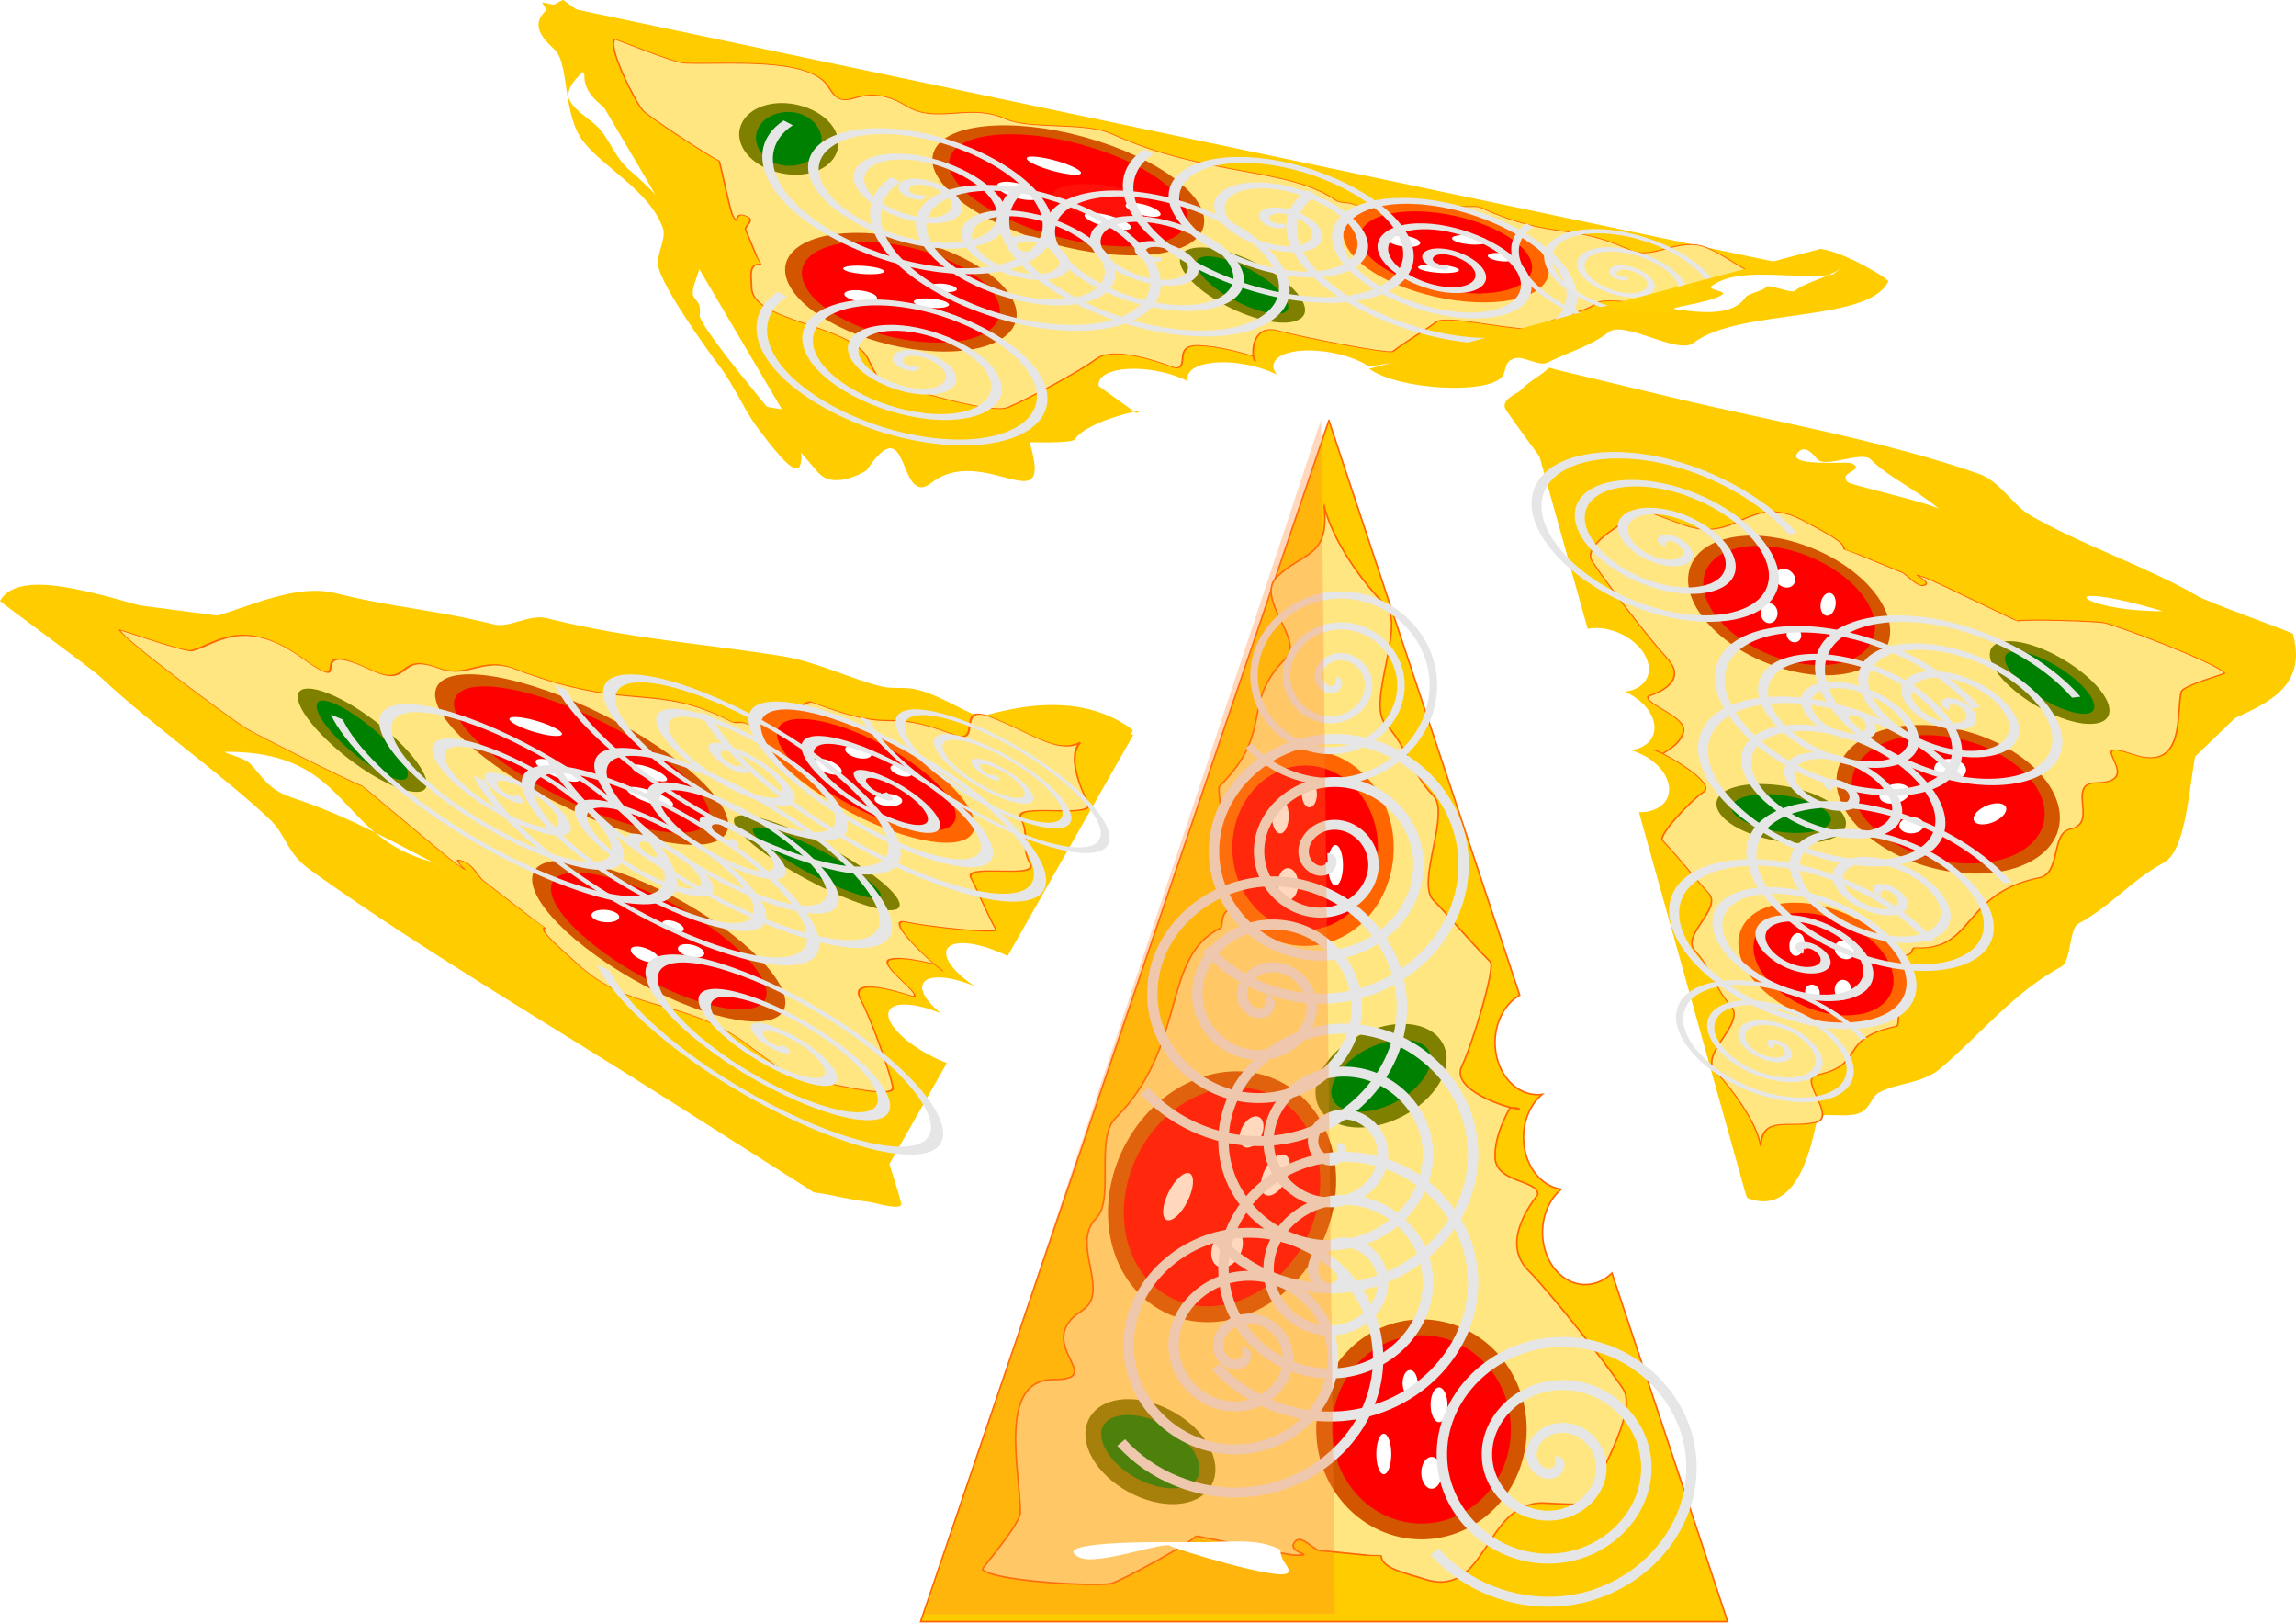 <svg xmlns="http://www.w3.org/2000/svg" viewBox="0 0 642.719 454.283"><defs><filter id="b" height="2" width="2" color-interpolation-filters="sRGB" y="-.5" x="-.5"><feGaussianBlur stdDeviation=".01" result="result1"/><feBlend mode="multiply" in2="result1" result="fbSourceGraphic"/><feTurbulence baseFrequency=".8" result="result3" numOctaves="3" type="fractalNoise"/><feDisplacementMap scale="50" yChannelSelector="G" in2="result3" result="result2" xChannelSelector="R" in="fbSourceGraphic"/><feMorphology operator="dilate" radius="1" result="result4"/><feBlend in2="result2" mode="screen"/></filter><filter id="a" height="2" width="2" color-interpolation-filters="sRGB" y="-.5" x="-.5"><feGaussianBlur stdDeviation=".01" result="result1"/><feBlend mode="multiply" in2="result1" result="fbSourceGraphic"/><feTurbulence baseFrequency=".8" result="result3" numOctaves="3" type="fractalNoise"/><feDisplacementMap scale="50" yChannelSelector="G" in2="result3" result="result2" xChannelSelector="R" in="fbSourceGraphic"/><feMorphology operator="dilate" radius="1" result="result4"/><feBlend in2="result2" mode="screen"/></filter></defs><g transform="matrix(.44 .056 -.056 .44 172.245 43.671)"><path d="M-45.166-93.586c-27.77 17.545-4.627 28.355 0 32.997 9.103 9.132 9.248 39.274 23.92 53.994C-6.447 8.251 24.536 19.272 35.564 41.4c3.14 6.3-2.23 17.285 0 23.997 4.365 13.136 38.032 49.409 46.08 57.483 10.021 10.053 20.454 27.264 28.67 35.507 7.183 7.206 27.583 29.325 29.9 20.998 5.774-20.747-45.405-47.605 11.96 2.532 11.805 10.317 30.187-5.145 30.252-5.277 22.129-44.4 22.309 22.006 41.508 2.745 29.305-29.4 80.507 16.918 58.218-33.231 0 0 26.649-2.634 27.966-5.276 6.927-13.9 47.917-27.261 36.406-21.487" fill="#fc0"/><path d="M-25.677-51.335c-2.733 21.741 35.725 28.368 39.412 35.439C16.801-10.014 20.56-1.622 24.82 6.549c3.224 6.184 14.626 6.866 19.706 14.176 7.05 10.143 17.951 21.943 25.864 29.533 10.894 10.449-7.741 29.955 35.717 50.796 4.176 2.002 3.279 9.841 9.853 12.994 3.533 1.694 10.664 1.96 13.548 4.725 1.35 1.295 5.19 24.681 2.463 25.99-1.804.864-16.844.382-17.243 0-7.048-6.76-49.265-46.13-49.265-51.979 0-5.867-1.262-7.117-4.926-10.632-4.311-4.134 4.31-20.673 0-24.807-4.435-4.258-11.135-17.773-12.312-18.9C37.2 27.87 22.963 15.99 10.045 7.73 1.254 2.11-4.187-8.283-10.892-14.715c-6.255-5.999-17.278-9.5-22.17-16.538-4.468-6.43 3.79-16.629 7.39-20.082 1.86-1.783 8.017-2.942 6.158-4.725-.577-.554-4.088-1.56-4.926-2.363" fill="#fff"/><g transform="matrix(.399 .515 -1 .083 160.48 -570.57)"><path d="M1100.9-203.98L842.93 554.94h509.95l-73.125-220.25a26.997 32.997 0 01-16.865 7.27 26.997 32.997 0 01-26.998-32.996 26.997 32.997 0 0111.822-27.25 26.997 32.997 0 01-23.82-32.744 26.997 32.997 0 0111.773-27.207 26.997 32.997 0 01-2.775.21 26.997 32.997 0 01-26.996-32.996 26.997 32.997 0 0115.568-29.852l-120.56-363.11z" fill="#fc0"/><path d="M1097.9-149.98c3.53 33.162-13.74 28.738-29.997 44.995-13.556 13.556 17.259 39.735 6 50.995-29.69 29.69-6.653 45.649-41.997 80.991-3.435 3.435 14.03 73.977 6 77.992-6.48 3.24-3.02 10.509-6 11.999-37.17 18.585-20.246 74.24-65.993 119.99-12.787 12.787-.365 51.36-11.999 62.993-13.85 13.85 1.876 36.37-3 50.995-2.148 6.445-8.1 8.101-11.998 11.999-19.495 19.495 20.346 38.996-12 38.996-35.633 0-20.997 58.473-20.997 83.991 0 7.394-24.548 35.446-23.997 35.996 7.587 7.588 70.4 10.764 80.99 8.999 4.99-.832 48.082-24.083 53.995-29.997.561-.562 56.818 11.999 62.993 11.999 14.83 0-7.527-1.473 0-8.999 3.854-3.854 11.506 5.682 14.998 6 10.008.91 19.989 2.09 29.997 3 .598.053 8.999-.044 8.999 0 0 8.547 15.374 11.123 26.997 14.997 40.053 13.351 37.816-47.995 74.992-47.995 2.218 0 26.099 1.796 26.997 0 5.984-11.969 33.549-57.666 23.997-71.992-12.318-18.477-46.966-61.965-59.994-74.992-19.22-19.22 6-47.153 6-47.995 0-9.569-26.998-6.897-26.998-23.997 0-11.815 4.59-21.178 9-29.997.894-1.789 7.998 0 5.999 0-6.546 0-43.468-12.054-35.996-26.997 6.008-12.016 21.554-62.437 17.998-65.993-14.496-14.496-26.418-29.418-35.996-38.996-11-10.999 10.999-54.994 0-65.993-12.984-12.984-17.803-32.802-29.997-44.995-12.5-12.499 12.499-62.493 0-74.992-13.81-13.81-33.1-39.409-38.996-62.993z" fill="#ffe680" stroke="#f60"/><ellipse rx="50.995" ry="56.994" cy="65.993" cx="1085.9" fill="red" stroke="#f60" stroke-width="10" stroke-linecap="round"/><ellipse rx="61.493" ry="64.493" cy="433.45" cx="1159.4" fill="red" stroke="#d45500" stroke-width="10" stroke-linecap="round"/><g transform="rotate(26.641 1138.747 378.313)"><ellipse rx="64.493" ry="76.492" cy="343.46" cx="1003.4" fill="red" stroke="#d45500" stroke-width="10" stroke-linecap="round"/><ellipse rx="6.631" ry="10.535" cy="298.5" cx="1001.7" fill="#fff"/><ellipse rx="7.46" ry="14.047" cy="316.06" cx="1027.4" fill="#fff"/><ellipse rx="9.118" ry="12.877" cy="371.08" cx="1020.8" fill="#fff"/><ellipse rx="6.631" ry="16.389" cy="355.86" cx="978.53" fill="#fff"/></g><ellipse rx="4.736" ry="8.231" cy="404.19" cx="1152.2" fill="#fff"/><ellipse rx="5.328" ry="10.974" cy="417.91" cx="1170.5" fill="#fff"/><ellipse rx="6.512" ry="10.06" cy="460.89" cx="1165.8" fill="#fff"/><ellipse rx="4.736" ry="12.804" cy="449" cx="1135.6" fill="#fff"/><ellipse rx="4.736" ry="8.231" transform="scale(-1 1)" cy="32.228" cx="-1088.6" fill="#fff"/><ellipse rx="5.328" ry="10.974" transform="scale(-1 1)" cy="45.946" cx="-1070.2" fill="#fff"/><ellipse rx="6.512" ry="10.06" transform="scale(-1 1)" cy="88.93" cx="-1075" fill="#fff"/><ellipse rx="4.736" ry="12.804" transform="scale(-1 1)" cy="77.041" cx="-1105.1" fill="#fff"/><ellipse rx="38.996" ry="23.997" transform="rotate(-26.959)" cy="701.22" cx="915.46" fill="green" stroke="olive" stroke-width="10" stroke-linecap="round"/><ellipse rx="38.996" ry="23.997" transform="rotate(28.721)" cy="-82.385" cx="1081.6" fill="green" stroke="olive" stroke-width="10" stroke-linecap="round"/><path d="M1028.891 872.908c2.363-.067 1.256 3.152.11 3.927-3.102 2.1-6.91-.69-7.964-3.706-1.886-5.394 2.363-10.756 7.522-12.003 7.57-1.831 14.668 4.043 16.04 11.339 1.83 9.725-5.721 18.606-15.155 20.079-11.87 1.852-22.558-7.401-24.116-18.973-1.888-14.014 9.079-26.517 22.788-28.154 16.157-1.93 30.481 10.757 32.193 26.605 1.976 18.298-12.435 34.448-30.422 36.23-20.438 2.026-38.417-14.112-40.268-34.238-2.078-22.578 15.79-42.387 38.055-44.306 24.718-2.13 46.358 17.467 48.344 41.872 2.185 26.858-19.145 50.33-45.689 52.382-16.396 1.266-32.703-5.643-43.434-18.058" transform="matrix(1.819 0 0 1.736 -825.52 -1130.9)" fill="none" stroke="#e6e6e6" stroke-width="3.622"/><path d="M1028.891 872.908c2.363-.067 1.256 3.152.11 3.927-3.102 2.1-6.91-.69-7.964-3.706-1.886-5.394 2.363-10.756 7.522-12.003 7.57-1.831 14.668 4.043 16.04 11.339 1.83 9.725-5.721 18.606-15.155 20.079-11.87 1.852-22.558-7.401-24.116-18.973-1.888-14.014 9.079-26.517 22.788-28.154 16.157-1.93 30.481 10.757 32.193 26.605 1.976 18.298-12.435 34.448-30.422 36.23-20.438 2.026-38.417-14.112-40.268-34.238-2.078-22.578 15.79-42.387 38.055-44.306 24.718-2.13 46.358 17.467 48.344 41.872 2.185 26.858-19.145 50.33-45.689 52.382-16.396 1.266-32.703-5.643-43.434-18.058" transform="matrix(1.819 0 0 1.736 -765.53 -1178.9)" fill="none" stroke="#e6e6e6" stroke-width="3.622"/><path d="M1028.891 872.908c2.363-.067 1.256 3.152.11 3.927-3.102 2.1-6.91-.69-7.964-3.706-1.886-5.394 2.363-10.756 7.522-12.003 7.57-1.831 14.668 4.043 16.04 11.339 1.83 9.725-5.721 18.606-15.155 20.079-11.87 1.852-22.558-7.401-24.116-18.973-1.888-14.014 9.079-26.517 22.788-28.154 16.157-1.93 30.481 10.757 32.193 26.605 1.976 18.298-12.435 34.448-30.422 36.23-20.438 2.026-38.417-14.112-40.268-34.238-2.078-22.578 15.79-42.387 38.055-44.306 24.718-2.13 46.358 17.467 48.344 41.872 2.185 26.858-19.145 50.33-45.689 52.382-16.396 1.266-32.703-5.643-43.434-18.058" transform="matrix(1.819 0 0 1.736 -765.53 -1259.9)" fill="none" stroke="#e6e6e6" stroke-width="3.622"/><path d="M1028.891 872.908c2.363-.067 1.256 3.152.11 3.927-3.102 2.1-6.91-.69-7.964-3.706-1.886-5.394 2.363-10.756 7.522-12.003 7.57-1.831 14.668 4.043 16.04 11.339 1.83 9.725-5.721 18.606-15.155 20.079-11.87 1.852-22.558-7.401-24.116-18.973-1.888-14.014 9.079-26.517 22.788-28.154 16.157-1.93 30.481 10.757 32.193 26.605 1.976 18.298-12.435 34.448-30.422 36.23-20.438 2.026-38.417-14.112-40.268-34.238-2.078-22.578 15.79-42.387 38.055-44.306 24.718-2.13 46.358 17.467 48.344 41.872 2.185 26.858-19.145 50.33-45.689 52.382-16.396 1.266-32.703-5.643-43.434-18.058" transform="matrix(1.819 0 0 1.736 -771.53 -1442.9)" fill="none" stroke="#e6e6e6" stroke-width="3.622"/><path d="M1028.891 872.908c2.363-.067 1.256 3.152.11 3.927-3.102 2.1-6.91-.69-7.964-3.706-1.886-5.394 2.363-10.756 7.522-12.003 7.57-1.831 14.668 4.043 16.04 11.339 1.83 9.725-5.721 18.606-15.155 20.079-11.87 1.852-22.558-7.401-24.116-18.973-1.888-14.014 9.079-26.517 22.788-28.154 16.157-1.93 30.481 10.757 32.193 26.605 1.976 18.298-12.435 34.448-30.422 36.23-20.438 2.026-38.417-14.112-40.268-34.238-2.078-22.578 15.79-42.387 38.055-44.306 24.718-2.13 46.358 17.467 48.344 41.872 2.185 26.858-19.145 50.33-45.689 52.382-16.396 1.266-32.703-5.643-43.434-18.058" transform="matrix(1.819 0 0 1.736 -810.52 -1352.9)" fill="none" stroke="#e6e6e6" stroke-width="3.622"/><path d="M1028.891 872.908c2.363-.067 1.256 3.152.11 3.927-3.102 2.1-6.91-.69-7.964-3.706-1.886-5.394 2.363-10.756 7.522-12.003 7.57-1.831 14.668 4.043 16.04 11.339 1.83 9.725-5.721 18.606-15.155 20.079-11.87 1.852-22.558-7.401-24.116-18.973-1.888-14.014 9.079-26.517 22.788-28.154 16.157-1.93 30.481 10.757 32.193 26.605 1.976 18.298-12.435 34.448-30.422 36.23-20.438 2.026-38.417-14.112-40.268-34.238-2.078-22.578 15.79-42.387 38.055-44.306 24.718-2.13 46.358 17.467 48.344 41.872 2.185 26.858-19.145 50.33-45.689 52.382-16.396 1.266-32.703-5.643-43.434-18.058" transform="matrix(1.819 0 0 1.736 -627.54 -1061.9)" fill="none" stroke="#e6e6e6" stroke-width="3.622"/><path d="M1028.891 872.908c2.363-.067 1.256 3.152.11 3.927-3.102 2.1-6.91-.69-7.964-3.706-1.886-5.394 2.363-10.756 7.522-12.003 7.57-1.831 14.668 4.043 16.04 11.339 1.83 9.725-5.721 18.606-15.155 20.079-11.87 1.852-22.558-7.401-24.116-18.973-1.888-14.014 9.079-26.517 22.788-28.154 16.157-1.93 30.481 10.757 32.193 26.605 1.976 18.298-12.435 34.448-30.422 36.23-20.438 2.026-38.417-14.112-40.268-34.238-2.078-22.578 15.79-42.387 38.055-44.306 24.718-2.13 46.358 17.467 48.344 41.872 2.185 26.858-19.145 50.33-45.689 52.382-16.396 1.266-32.703-5.643-43.434-18.058" transform="matrix(1.307 0 0 1.247 -239.61 -1128.2)" fill="none" stroke="#e6e6e6" stroke-width="3.622"/></g><path d="M488.95 73.077c19.754 11.107 77.64 6.703 83.991-6 2.403-4.804-.567-8.715 6-11.998 5.346-2.673 16.074 3.282 20.997 0 13.322-8.882 25.562-13.563 35.996-23.997 9-9 44.995 8.999 53.994 0C715.471 5.539 797.648 4.9 806.918-22.912c.528-1.582-29.793-14.998-44.995-14.998" fill="#fc0"/><ellipse rx="42.868" ry="48.144" transform="matrix(1 0 0 .298 232.15 -90.088)" cy="307.6" cx="414.83" opacity=".325" fill="#fc0" filter="url(#a)"/><ellipse rx="30.997" ry="33.635" transform="matrix(1 0 0 .298 -170.15 -98.003)" cy="293.09" cx="478.14" opacity=".325" fill="#f95" filter="url(#b)"/><path d="M771.62-22.81c-22.884 6.64-59.646 1.61-75.184 17.147-2.086 2.086 10 1.871 7.914 3.957-6.667 6.667-36.649 13.19-27.699 13.19 15.57 0 35.584.06 42.21-13.19 1.22-2.442 10.585-5.344 11.87-7.914 1.312-2.624 16.221 2.245 18.466 0 7.19-7.19 19.97-10.736 27.7-18.466" fill="#fff"/></g><path d="M489.13 335.32c16.581 6.423 18.934-22.801 19.984-23.002 3.22-.617 7.67.426 11.008-.633 3.423-1.085 3.55-4.626 5.944-5.932 4.82-2.63 12.035-2.423 16.952-6.565 11.542-9.72 20.273-21.143 34-28.634 2.791-1.524 2.228-10.624 4.672-11.958 9.75-5.32 14.499-11.944 24.008-17.134 8.404-4.587 6.866-33.983 11.453-36.487 11.781-6.43 29.722-9.485 24.702-27.592-.094-.339-23.599-8.759-26.454-10.422-14.273-8.317-32.975-14.517-47.035-22.708-4.978-2.9-8.498-9.566-14.405-11.623-27.47-9.567-57.775-14.655-86.232-21.471l-31.657-7.582c-.228-.055-2.466-.726-2.567-.615-2.001 2.19-5.234 3.444-7.84 6.295-.804.88-6.03 2.677-4.048 5.569 14.661 21.383 67.096 86.25 62.444 105.676-.07.288-11.17 46.285-11.108 46.378l2.682 3.912c.464.677-1.957 4.899-1.296 5.41 3.153 2.444 14.298 34.967 17.152 41.704 2.645 6.244-5.597 10.848-2.361 17.415z" fill="#fc0"/><g transform="matrix(-.421 -.146 .058 -.244 963.797 444.502)"><path d="M1100.9-203.98L842.93 554.94h509.95l-73.125-220.25a26.997 32.997 0 01-16.865 7.27 26.997 32.997 0 01-26.998-32.996 26.997 32.997 0 0111.822-27.25 26.997 32.997 0 01-23.82-32.744 26.997 32.997 0 0111.773-27.207 26.997 32.997 0 01-2.775.21 26.997 32.997 0 01-26.996-32.996 26.997 32.997 0 0115.568-29.852l-120.56-363.11z" fill="#fc0"/><path d="M1097.9-149.98c3.53 33.162-13.74 28.738-29.997 44.995-13.556 13.556 17.259 39.735 6 50.995-29.69 29.69-6.653 45.649-41.997 80.991-3.435 3.435 14.03 73.977 6 77.992-6.48 3.24-3.02 10.509-6 11.999-37.17 18.585-20.246 74.24-65.993 119.99-12.787 12.787-.365 51.36-11.999 62.993-13.85 13.85 1.876 36.37-3 50.995-2.148 6.445-8.1 8.101-11.998 11.999-19.495 19.495 20.346 38.996-12 38.996-35.633 0-20.997 58.473-20.997 83.991 0 7.394-24.548 35.446-23.997 35.996 7.587 7.588 70.4 10.764 80.99 8.999 4.99-.832 48.082-24.083 53.995-29.997.561-.562 56.818 11.999 62.993 11.999 14.83 0-7.527-1.473 0-8.999 3.854-3.854 11.506 5.682 14.998 6 10.008.91 19.989 2.09 29.997 3 .598.053 8.999-.044 8.999 0 0 8.547 15.374 11.123 26.997 14.997 40.053 13.351 37.816-47.995 74.992-47.995 2.218 0 26.099 1.796 26.997 0 5.984-11.969 33.549-57.666 23.997-71.992-12.318-18.477-46.966-61.965-59.994-74.992-19.22-19.22 6-47.153 6-47.995 0-9.569-26.998-6.897-26.998-23.997 0-11.815 4.59-21.178 9-29.997.894-1.789 7.998 0 5.999 0-6.546 0-43.468-12.054-35.996-26.997 6.008-12.016 21.554-62.437 17.998-65.993-14.496-14.496-26.418-29.418-35.996-38.996-11-10.999 10.999-54.994 0-65.993-12.984-12.984-17.803-32.802-29.997-44.995-12.5-12.499 12.499-62.493 0-74.992-13.81-13.81-33.1-39.409-38.996-62.993z" fill="#ffe680" stroke="#f60"/><ellipse rx="50.995" ry="56.994" cy="65.993" cx="1085.9" fill="red" stroke="#f60" stroke-width="10" stroke-linecap="round"/><ellipse rx="61.493" ry="64.493" cy="433.45" cx="1159.4" fill="red" stroke="#d45500" stroke-width="10" stroke-linecap="round"/><g transform="rotate(26.641 1138.747 378.313)"><ellipse rx="64.493" ry="76.492" cy="343.46" cx="1003.4" fill="red" stroke="#d45500" stroke-width="10" stroke-linecap="round"/><ellipse rx="6.631" ry="10.535" cy="298.5" cx="1001.7" fill="#fff"/><ellipse rx="7.46" ry="14.047" cy="316.06" cx="1027.4" fill="#fff"/><ellipse rx="9.118" ry="12.877" cy="371.08" cx="1020.8" fill="#fff"/><ellipse rx="6.631" ry="16.389" cy="355.86" cx="978.53" fill="#fff"/></g><ellipse rx="4.736" ry="8.231" cy="404.19" cx="1152.2" fill="#fff"/><ellipse rx="5.328" ry="10.974" cy="417.91" cx="1170.5" fill="#fff"/><ellipse rx="6.512" ry="10.06" cy="460.89" cx="1165.8" fill="#fff"/><ellipse rx="4.736" ry="12.804" cy="449" cx="1135.6" fill="#fff"/><ellipse rx="4.736" ry="8.231" transform="scale(-1 1)" cy="32.228" cx="-1088.6" fill="#fff"/><ellipse rx="5.328" ry="10.974" transform="scale(-1 1)" cy="45.946" cx="-1070.2" fill="#fff"/><ellipse rx="6.512" ry="10.06" transform="scale(-1 1)" cy="88.93" cx="-1075" fill="#fff"/><ellipse rx="4.736" ry="12.804" transform="scale(-1 1)" cy="77.041" cx="-1105.1" fill="#fff"/><ellipse rx="38.996" ry="23.997" transform="rotate(-26.959)" cy="701.22" cx="915.46" fill="green" stroke="olive" stroke-width="10" stroke-linecap="round"/><ellipse rx="38.996" ry="23.997" transform="rotate(28.721)" cy="-82.385" cx="1081.6" fill="green" stroke="olive" stroke-width="10" stroke-linecap="round"/><path d="M1028.891 872.908c2.363-.067 1.256 3.152.11 3.927-3.102 2.1-6.91-.69-7.964-3.706-1.886-5.394 2.363-10.756 7.522-12.003 7.57-1.831 14.668 4.043 16.04 11.339 1.83 9.725-5.721 18.606-15.155 20.079-11.87 1.852-22.558-7.401-24.116-18.973-1.888-14.014 9.079-26.517 22.788-28.154 16.157-1.93 30.481 10.757 32.193 26.605 1.976 18.298-12.435 34.448-30.422 36.23-20.438 2.026-38.417-14.112-40.268-34.238-2.078-22.578 15.79-42.387 38.055-44.306 24.718-2.13 46.358 17.467 48.344 41.872 2.185 26.858-19.145 50.33-45.689 52.382-16.396 1.266-32.703-5.643-43.434-18.058" transform="matrix(1.819 0 0 1.736 -825.52 -1130.9)" fill="none" stroke="#e6e6e6" stroke-width="3.622"/><path d="M1028.891 872.908c2.363-.067 1.256 3.152.11 3.927-3.102 2.1-6.91-.69-7.964-3.706-1.886-5.394 2.363-10.756 7.522-12.003 7.57-1.831 14.668 4.043 16.04 11.339 1.83 9.725-5.721 18.606-15.155 20.079-11.87 1.852-22.558-7.401-24.116-18.973-1.888-14.014 9.079-26.517 22.788-28.154 16.157-1.93 30.481 10.757 32.193 26.605 1.976 18.298-12.435 34.448-30.422 36.23-20.438 2.026-38.417-14.112-40.268-34.238-2.078-22.578 15.79-42.387 38.055-44.306 24.718-2.13 46.358 17.467 48.344 41.872 2.185 26.858-19.145 50.33-45.689 52.382-16.396 1.266-32.703-5.643-43.434-18.058" transform="matrix(1.819 0 0 1.736 -765.53 -1178.9)" fill="none" stroke="#e6e6e6" stroke-width="3.622"/><path d="M1028.891 872.908c2.363-.067 1.256 3.152.11 3.927-3.102 2.1-6.91-.69-7.964-3.706-1.886-5.394 2.363-10.756 7.522-12.003 7.57-1.831 14.668 4.043 16.04 11.339 1.83 9.725-5.721 18.606-15.155 20.079-11.87 1.852-22.558-7.401-24.116-18.973-1.888-14.014 9.079-26.517 22.788-28.154 16.157-1.93 30.481 10.757 32.193 26.605 1.976 18.298-12.435 34.448-30.422 36.23-20.438 2.026-38.417-14.112-40.268-34.238-2.078-22.578 15.79-42.387 38.055-44.306 24.718-2.13 46.358 17.467 48.344 41.872 2.185 26.858-19.145 50.33-45.689 52.382-16.396 1.266-32.703-5.643-43.434-18.058" transform="matrix(1.819 0 0 1.736 -765.53 -1259.9)" fill="none" stroke="#e6e6e6" stroke-width="3.622"/><path d="M1028.891 872.908c2.363-.067 1.256 3.152.11 3.927-3.102 2.1-6.91-.69-7.964-3.706-1.886-5.394 2.363-10.756 7.522-12.003 7.57-1.831 14.668 4.043 16.04 11.339 1.83 9.725-5.721 18.606-15.155 20.079-11.87 1.852-22.558-7.401-24.116-18.973-1.888-14.014 9.079-26.517 22.788-28.154 16.157-1.93 30.481 10.757 32.193 26.605 1.976 18.298-12.435 34.448-30.422 36.23-20.438 2.026-38.417-14.112-40.268-34.238-2.078-22.578 15.79-42.387 38.055-44.306 24.718-2.13 46.358 17.467 48.344 41.872 2.185 26.858-19.145 50.33-45.689 52.382-16.396 1.266-32.703-5.643-43.434-18.058" transform="matrix(1.819 0 0 1.736 -771.53 -1442.9)" fill="none" stroke="#e6e6e6" stroke-width="3.622"/><path d="M1028.891 872.908c2.363-.067 1.256 3.152.11 3.927-3.102 2.1-6.91-.69-7.964-3.706-1.886-5.394 2.363-10.756 7.522-12.003 7.57-1.831 14.668 4.043 16.04 11.339 1.83 9.725-5.721 18.606-15.155 20.079-11.87 1.852-22.558-7.401-24.116-18.973-1.888-14.014 9.079-26.517 22.788-28.154 16.157-1.93 30.481 10.757 32.193 26.605 1.976 18.298-12.435 34.448-30.422 36.23-20.438 2.026-38.417-14.112-40.268-34.238-2.078-22.578 15.79-42.387 38.055-44.306 24.718-2.13 46.358 17.467 48.344 41.872 2.185 26.858-19.145 50.33-45.689 52.382-16.396 1.266-32.703-5.643-43.434-18.058" transform="matrix(1.819 0 0 1.736 -810.52 -1352.9)" fill="none" stroke="#e6e6e6" stroke-width="3.622"/><path d="M1028.891 872.908c2.363-.067 1.256 3.152.11 3.927-3.102 2.1-6.91-.69-7.964-3.706-1.886-5.394 2.363-10.756 7.522-12.003 7.57-1.831 14.668 4.043 16.04 11.339 1.83 9.725-5.721 18.606-15.155 20.079-11.87 1.852-22.558-7.401-24.116-18.973-1.888-14.014 9.079-26.517 22.788-28.154 16.157-1.93 30.481 10.757 32.193 26.605 1.976 18.298-12.435 34.448-30.422 36.23-20.438 2.026-38.417-14.112-40.268-34.238-2.078-22.578 15.79-42.387 38.055-44.306 24.718-2.13 46.358 17.467 48.344 41.872 2.185 26.858-19.145 50.33-45.689 52.382-16.396 1.266-32.703-5.643-43.434-18.058" transform="matrix(1.819 0 0 1.736 -627.54 -1061.9)" fill="none" stroke="#e6e6e6" stroke-width="3.622"/><path d="M1028.891 872.908c2.363-.067 1.256 3.152.11 3.927-3.102 2.1-6.91-.69-7.964-3.706-1.886-5.394 2.363-10.756 7.522-12.003 7.57-1.831 14.668 4.043 16.04 11.339 1.83 9.725-5.721 18.606-15.155 20.079-11.87 1.852-22.558-7.401-24.116-18.973-1.888-14.014 9.079-26.517 22.788-28.154 16.157-1.93 30.481 10.757 32.193 26.605 1.976 18.298-12.435 34.448-30.422 36.23-20.438 2.026-38.417-14.112-40.268-34.238-2.078-22.578 15.79-42.387 38.055-44.306 24.718-2.13 46.358 17.467 48.344 41.872 2.185 26.858-19.145 50.33-45.689 52.382-16.396 1.266-32.703-5.643-43.434-18.058" transform="matrix(1.307 0 0 1.247 -239.61 -1128.2)" fill="none" stroke="#e6e6e6" stroke-width="3.622"/></g><g fill="#fff"><path d="M542.767 142.4c-7.046-5.862-14.132-8.821-19.121-13.81-2.48-2.48-12.394 2.478-14.872 0-.795-.795-3.12-4.317-5.312-2.125-4.361 4.361 13.737 2.62 14.872 3.187 4.21 2.104-4.044 2.329-1.062 5.311.811.812 21.44 5.408 25.495 7.436zM605.437 171.082c-32.322-9.621-24.51 0 0 0z"/></g><g><path d="M317.046 204.271c-17.784-13.377-41.58-3.18-43.135-3.783-4.768-1.85-10.022-5.166-15.262-6.916-5.373-1.794-8.045-.456-12.188-1.49-8.346-2.084-17.908-6.866-27.451-8.406-22.398-3.616-42.212-4.718-65.975-10.65-4.833-1.207-10.499 2.812-14.73 1.755-16.878-4.214-27.946-4.648-44.408-8.759-14.549-3.632-33.23 9.169-41.171 7.186-20.397-5.093-46.7-15.55-52.726-5.014-.112.197 25.58 18.885 28.249 21.413 13.34 12.634 34.136 27.303 47.277 39.748 4.653 4.406 4.686 9.375 11.184 14.048 30.221 21.731 67.418 43.51 100.907 64.78l37.257 23.662c.268.17 2.807 1.897 3.021 1.918 4.24.425 9.477 2.027 14.997 2.58 1.702.17 10.006 2.853 9.379.401-4.64-18.132-29.424-78.319-9.45-83.085.297-.07 47.708-11.302 47.69-11.38l-.849-3.317c-.147-.575 6.092-.692 5.564-1.328-2.519-3.035 5.438-23.347 6.352-27.91.848-4.229 15.191-.709 15.472-5.452z" fill="#fc0"/><g transform="matrix(.464 .333 -.251 .06 -244.76 -148.703)"><path d="M1100.9-203.98L842.93 554.94h509.95l-73.125-220.25a26.997 32.997 0 01-16.865 7.27 26.997 32.997 0 01-26.998-32.996 26.997 32.997 0 0111.822-27.25 26.997 32.997 0 01-23.82-32.744 26.997 32.997 0 0111.773-27.207 26.997 32.997 0 01-2.775.21 26.997 32.997 0 01-26.996-32.996 26.997 32.997 0 0115.568-29.852l-120.56-363.11z" fill="#fc0"/><path d="M1097.9-149.98c3.53 33.162-13.74 28.738-29.997 44.995-13.556 13.556 17.259 39.735 6 50.995-29.69 29.69-6.653 45.649-41.997 80.991-3.435 3.435 14.03 73.977 6 77.992-6.48 3.24-3.02 10.509-6 11.999-37.17 18.585-20.246 74.24-65.993 119.99-12.787 12.787-.365 51.36-11.999 62.993-13.85 13.85 1.876 36.37-3 50.995-2.148 6.445-8.1 8.101-11.998 11.999-19.495 19.495 20.346 38.996-12 38.996-35.633 0-20.997 58.473-20.997 83.991 0 7.394-24.548 35.446-23.997 35.996 7.587 7.588 70.4 10.764 80.99 8.999 4.99-.832 48.082-24.083 53.995-29.997.561-.562 56.818 11.999 62.993 11.999 14.83 0-7.527-1.473 0-8.999 3.854-3.854 11.506 5.682 14.998 6 10.008.91 19.989 2.09 29.997 3 .598.053 8.999-.044 8.999 0 0 8.547 15.374 11.123 26.997 14.997 40.053 13.351 37.816-47.995 74.992-47.995 2.218 0 26.099 1.796 26.997 0 5.984-11.969 33.549-57.666 23.997-71.992-12.318-18.477-46.966-61.965-59.994-74.992-19.22-19.22 6-47.153 6-47.995 0-9.569-26.998-6.897-26.998-23.997 0-11.815 4.59-21.178 9-29.997.894-1.789 7.998 0 5.999 0-6.546 0-43.468-12.054-35.996-26.997 6.008-12.016 21.554-62.437 17.998-65.993-14.496-14.496-26.418-29.418-35.996-38.996-11-10.999 10.999-54.994 0-65.993-12.984-12.984-17.803-32.802-29.997-44.995-12.5-12.499 12.499-62.493 0-74.992-13.81-13.81-33.1-39.409-38.996-62.993z" fill="#ffe680" stroke="#f60"/><ellipse rx="50.995" ry="56.994" cy="65.993" cx="1085.9" fill="red" stroke="#f60" stroke-width="10" stroke-linecap="round"/><ellipse rx="61.493" ry="64.493" cy="433.45" cx="1159.4" fill="red" stroke="#d45500" stroke-width="10" stroke-linecap="round"/><g transform="rotate(26.641 1138.747 378.313)"><ellipse rx="64.493" ry="76.492" cy="343.46" cx="1003.4" fill="red" stroke="#d45500" stroke-width="10" stroke-linecap="round"/><ellipse rx="6.631" ry="10.535" cy="298.5" cx="1001.7" fill="#fff"/><ellipse rx="7.46" ry="14.047" cy="316.06" cx="1027.4" fill="#fff"/><ellipse rx="9.118" ry="12.877" cy="371.08" cx="1020.8" fill="#fff"/><ellipse rx="6.631" ry="16.389" cy="355.86" cx="978.53" fill="#fff"/></g><ellipse rx="4.736" ry="8.231" cy="404.19" cx="1152.2" fill="#fff"/><ellipse rx="5.328" ry="10.974" cy="417.91" cx="1170.5" fill="#fff"/><ellipse rx="6.512" ry="10.06" cy="460.89" cx="1165.8" fill="#fff"/><ellipse rx="4.736" ry="12.804" cy="449" cx="1135.6" fill="#fff"/><ellipse rx="4.736" ry="8.231" transform="scale(-1 1)" cy="32.228" cx="-1088.6" fill="#fff"/><ellipse rx="5.328" ry="10.974" transform="scale(-1 1)" cy="45.946" cx="-1070.2" fill="#fff"/><ellipse rx="6.512" ry="10.06" transform="scale(-1 1)" cy="88.93" cx="-1075" fill="#fff"/><ellipse rx="4.736" ry="12.804" transform="scale(-1 1)" cy="77.041" cx="-1105.1" fill="#fff"/><ellipse rx="38.996" ry="23.997" transform="rotate(-26.959)" cy="701.22" cx="915.46" fill="green" stroke="olive" stroke-width="10" stroke-linecap="round"/><ellipse rx="38.996" transform="rotate(28.721)" ry="23.997" cy="-82.385" cx="1081.6" fill="green" stroke="olive" stroke-width="10" stroke-linecap="round"/><path d="M1028.891 872.908c2.363-.067 1.256 3.152.11 3.927-3.102 2.1-6.91-.69-7.964-3.706-1.886-5.394 2.363-10.756 7.522-12.003 7.57-1.831 14.668 4.043 16.04 11.339 1.83 9.725-5.721 18.606-15.155 20.079-11.87 1.852-22.558-7.401-24.116-18.973-1.888-14.014 9.079-26.517 22.788-28.154 16.157-1.93 30.481 10.757 32.193 26.605 1.976 18.298-12.435 34.448-30.422 36.23-20.438 2.026-38.417-14.112-40.268-34.238-2.078-22.578 15.79-42.387 38.055-44.306 24.718-2.13 46.358 17.467 48.344 41.872 2.185 26.858-19.145 50.33-45.689 52.382-16.396 1.266-32.703-5.643-43.434-18.058" transform="matrix(1.819 0 0 1.736 -825.52 -1130.9)" fill="none" stroke="#e6e6e6" stroke-width="3.622"/><path d="M1028.891 872.908c2.363-.067 1.256 3.152.11 3.927-3.102 2.1-6.91-.69-7.964-3.706-1.886-5.394 2.363-10.756 7.522-12.003 7.57-1.831 14.668 4.043 16.04 11.339 1.83 9.725-5.721 18.606-15.155 20.079-11.87 1.852-22.558-7.401-24.116-18.973-1.888-14.014 9.079-26.517 22.788-28.154 16.157-1.93 30.481 10.757 32.193 26.605 1.976 18.298-12.435 34.448-30.422 36.23-20.438 2.026-38.417-14.112-40.268-34.238-2.078-22.578 15.79-42.387 38.055-44.306 24.718-2.13 46.358 17.467 48.344 41.872 2.185 26.858-19.145 50.33-45.689 52.382-16.396 1.266-32.703-5.643-43.434-18.058" transform="matrix(1.819 0 0 1.736 -765.53 -1178.9)" fill="none" stroke="#e6e6e6" stroke-width="3.622"/><path d="M1028.891 872.908c2.363-.067 1.256 3.152.11 3.927-3.102 2.1-6.91-.69-7.964-3.706-1.886-5.394 2.363-10.756 7.522-12.003 7.57-1.831 14.668 4.043 16.04 11.339 1.83 9.725-5.721 18.606-15.155 20.079-11.87 1.852-22.558-7.401-24.116-18.973-1.888-14.014 9.079-26.517 22.788-28.154 16.157-1.93 30.481 10.757 32.193 26.605 1.976 18.298-12.435 34.448-30.422 36.23-20.438 2.026-38.417-14.112-40.268-34.238-2.078-22.578 15.79-42.387 38.055-44.306 24.718-2.13 46.358 17.467 48.344 41.872 2.185 26.858-19.145 50.33-45.689 52.382-16.396 1.266-32.703-5.643-43.434-18.058" transform="matrix(1.819 0 0 1.736 -765.53 -1259.9)" fill="none" stroke="#e6e6e6" stroke-width="3.622"/><path d="M1028.891 872.908c2.363-.067 1.256 3.152.11 3.927-3.102 2.1-6.91-.69-7.964-3.706-1.886-5.394 2.363-10.756 7.522-12.003 7.57-1.831 14.668 4.043 16.04 11.339 1.83 9.725-5.721 18.606-15.155 20.079-11.87 1.852-22.558-7.401-24.116-18.973-1.888-14.014 9.079-26.517 22.788-28.154 16.157-1.93 30.481 10.757 32.193 26.605 1.976 18.298-12.435 34.448-30.422 36.23-20.438 2.026-38.417-14.112-40.268-34.238-2.078-22.578 15.79-42.387 38.055-44.306 24.718-2.13 46.358 17.467 48.344 41.872 2.185 26.858-19.145 50.33-45.689 52.382-16.396 1.266-32.703-5.643-43.434-18.058" transform="matrix(1.819 0 0 1.736 -771.53 -1442.9)" fill="none" stroke="#e6e6e6" stroke-width="3.622"/><path d="M1028.891 872.908c2.363-.067 1.256 3.152.11 3.927-3.102 2.1-6.91-.69-7.964-3.706-1.886-5.394 2.363-10.756 7.522-12.003 7.57-1.831 14.668 4.043 16.04 11.339 1.83 9.725-5.721 18.606-15.155 20.079-11.87 1.852-22.558-7.401-24.116-18.973-1.888-14.014 9.079-26.517 22.788-28.154 16.157-1.93 30.481 10.757 32.193 26.605 1.976 18.298-12.435 34.448-30.422 36.23-20.438 2.026-38.417-14.112-40.268-34.238-2.078-22.578 15.79-42.387 38.055-44.306 24.718-2.13 46.358 17.467 48.344 41.872 2.185 26.858-19.145 50.33-45.689 52.382-16.396 1.266-32.703-5.643-43.434-18.058" transform="matrix(1.819 0 0 1.736 -810.52 -1352.9)" fill="none" stroke="#e6e6e6" stroke-width="3.622"/><path d="M1028.891 872.908c2.363-.067 1.256 3.152.11 3.927-3.102 2.1-6.91-.69-7.964-3.706-1.886-5.394 2.363-10.756 7.522-12.003 7.57-1.831 14.668 4.043 16.04 11.339 1.83 9.725-5.721 18.606-15.155 20.079-11.87 1.852-22.558-7.401-24.116-18.973-1.888-14.014 9.079-26.517 22.788-28.154 16.157-1.93 30.481 10.757 32.193 26.605 1.976 18.298-12.435 34.448-30.422 36.23-20.438 2.026-38.417-14.112-40.268-34.238-2.078-22.578 15.79-42.387 38.055-44.306 24.718-2.13 46.358 17.467 48.344 41.872 2.185 26.858-19.145 50.33-45.689 52.382-16.396 1.266-32.703-5.643-43.434-18.058" transform="matrix(1.819 0 0 1.736 -627.54 -1061.9)" fill="none" stroke="#e6e6e6" stroke-width="3.622"/><path d="M1028.891 872.908c2.363-.067 1.256 3.152.11 3.927-3.102 2.1-6.91-.69-7.964-3.706-1.886-5.394 2.363-10.756 7.522-12.003 7.57-1.831 14.668 4.043 16.04 11.339 1.83 9.725-5.721 18.606-15.155 20.079-11.87 1.852-22.558-7.401-24.116-18.973-1.888-14.014 9.079-26.517 22.788-28.154 16.157-1.93 30.481 10.757 32.193 26.605 1.976 18.298-12.435 34.448-30.422 36.23-20.438 2.026-38.417-14.112-40.268-34.238-2.078-22.578 15.79-42.387 38.055-44.306 24.718-2.13 46.358 17.467 48.344 41.872 2.185 26.858-19.145 50.33-45.689 52.382-16.396 1.266-32.703-5.643-43.434-18.058" transform="matrix(1.307 0 0 1.247 -239.61 -1128.2)" fill="none" stroke="#e6e6e6" stroke-width="3.622"/></g><path d="M120.844 241.224c-26.825-7.137-22.758-30.807-57.364-30.807-2.375 0 4.694 1.508 6.374 3.187 3.609 3.61 5.088 7.362 11.686 9.561 17.226 5.742 28.466 12.64 43.553 20.183" fill="#fff"/></g><g><g transform="matrix(.443 0 0 .443 -115.704 208.064)"><path d="M1100.9-203.98L842.93 554.94h509.95l-73.125-220.25a26.997 32.997 0 01-16.865 7.27 26.997 32.997 0 01-26.998-32.996 26.997 32.997 0 0111.822-27.25 26.997 32.997 0 01-23.82-32.744 26.997 32.997 0 0111.773-27.207 26.997 32.997 0 01-2.775.21 26.997 32.997 0 01-26.996-32.996 26.997 32.997 0 0115.568-29.852l-120.56-363.11z" fill="#fc0" stroke="#f60"/><path d="M1097.9-149.98c3.53 33.162-13.74 28.738-29.997 44.995-13.556 13.556 17.259 39.735 6 50.995-29.69 29.69-6.653 45.649-41.997 80.991-3.435 3.435 14.03 73.977 6 77.992-6.48 3.24-3.02 10.509-6 11.999-37.17 18.585-20.246 74.24-65.993 119.99-12.787 12.787-.365 51.36-11.999 62.993-13.85 13.85 1.876 36.37-3 50.995-2.148 6.445-8.1 8.101-11.998 11.999-19.495 19.495 20.346 38.996-12 38.996-35.633 0-20.997 58.473-20.997 83.991 0 7.394-24.548 35.446-23.997 35.996 7.587 7.588 70.4 10.764 80.99 8.999 4.99-.832 48.082-24.083 53.995-29.997.561-.562 56.818 11.999 62.993 11.999 14.83 0-7.527-1.473 0-8.999 3.854-3.854 11.506 5.682 14.998 6 10.008.91 19.989 2.09 29.997 3 .598.053 8.999-.044 8.999 0 0 8.547 15.374 11.123 26.997 14.997 40.053 13.351 37.816-47.995 74.992-47.995 2.218 0 26.099 1.796 26.997 0 5.984-11.969 33.549-57.666 23.997-71.992-12.318-18.477-46.966-61.965-59.994-74.992-19.22-19.22 6-47.153 6-47.995 0-9.569-26.998-6.897-26.998-23.997 0-11.815 4.59-21.178 9-29.997.894-1.789 7.998 0 5.999 0-6.546 0-43.468-12.054-35.996-26.997 6.008-12.016 21.554-62.437 17.998-65.993-14.496-14.496-26.418-29.418-35.996-38.996-11-10.999 10.999-54.994 0-65.993-12.984-12.984-17.803-32.802-29.997-44.995-12.5-12.499 12.499-62.493 0-74.992-13.81-13.81-33.1-39.409-38.996-62.993z" fill="#ffe680" stroke="#f60"/><ellipse rx="50.995" ry="56.994" cy="65.993" cx="1085.9" fill="red" stroke="#f60" stroke-width="10" stroke-linecap="round"/><ellipse rx="61.493" ry="64.493" cy="433.45" cx="1159.4" fill="red" stroke="#d45500" stroke-width="10" stroke-linecap="round"/><g transform="rotate(26.641 1138.747 378.313)"><ellipse rx="64.493" ry="76.492" cy="343.46" cx="1003.4" fill="red" stroke="#d45500" stroke-width="10" stroke-linecap="round"/><ellipse rx="6.631" ry="10.535" cy="298.5" cx="1001.7" fill="#fff"/><ellipse rx="7.46" ry="14.047" cy="316.06" cx="1027.4" fill="#fff"/><ellipse rx="9.118" ry="12.877" cy="371.08" cx="1020.8" fill="#fff"/><ellipse rx="6.631" ry="16.389" cy="355.86" cx="978.53" fill="#fff"/></g><ellipse rx="4.736" ry="8.231" cy="404.19" cx="1152.2" fill="#fff"/><ellipse rx="5.328" ry="10.974" cy="417.91" cx="1170.5" fill="#fff"/><ellipse rx="6.512" ry="10.06" cy="460.89" cx="1165.8" fill="#fff"/><ellipse rx="4.736" ry="12.804" cy="449" cx="1135.6" fill="#fff"/><ellipse rx="4.736" ry="8.231" transform="scale(-1 1)" cy="32.228" cx="-1088.6" fill="#fff"/><ellipse rx="5.328" ry="10.974" transform="scale(-1 1)" cy="45.946" cx="-1070.2" fill="#fff"/><ellipse rx="6.512" ry="10.06" transform="scale(-1 1)" cy="88.93" cx="-1075" fill="#fff"/><ellipse rx="4.736" ry="12.804" transform="scale(-1 1)" cy="77.041" cx="-1105.1" fill="#fff"/><ellipse rx="38.996" ry="23.997" transform="rotate(-26.959)" cy="701.22" cx="915.46" fill="green" stroke="olive" stroke-width="10" stroke-linecap="round"/><ellipse rx="38.996" ry="23.997" transform="rotate(28.721)" cy="-82.385" cx="1081.6" fill="green" stroke="olive" stroke-width="10" stroke-linecap="round"/><path d="M1028.891 872.908c2.363-.067 1.256 3.152.11 3.927-3.102 2.1-6.91-.69-7.964-3.706-1.886-5.394 2.363-10.756 7.522-12.003 7.57-1.831 14.668 4.043 16.04 11.339 1.83 9.725-5.721 18.606-15.155 20.079-11.87 1.852-22.558-7.401-24.116-18.973-1.888-14.014 9.079-26.517 22.788-28.154 16.157-1.93 30.481 10.757 32.193 26.605 1.976 18.298-12.435 34.448-30.422 36.23-20.438 2.026-38.417-14.112-40.268-34.238-2.078-22.578 15.79-42.387 38.055-44.306 24.718-2.13 46.358 17.467 48.344 41.872 2.185 26.858-19.145 50.33-45.689 52.382-16.396 1.266-32.703-5.643-43.434-18.058" transform="matrix(1.819 0 0 1.736 -825.52 -1130.9)" fill="none" stroke="#e6e6e6" stroke-width="3.622"/><path d="M1028.891 872.908c2.363-.067 1.256 3.152.11 3.927-3.102 2.1-6.91-.69-7.964-3.706-1.886-5.394 2.363-10.756 7.522-12.003 7.57-1.831 14.668 4.043 16.04 11.339 1.83 9.725-5.721 18.606-15.155 20.079-11.87 1.852-22.558-7.401-24.116-18.973-1.888-14.014 9.079-26.517 22.788-28.154 16.157-1.93 30.481 10.757 32.193 26.605 1.976 18.298-12.435 34.448-30.422 36.23-20.438 2.026-38.417-14.112-40.268-34.238-2.078-22.578 15.79-42.387 38.055-44.306 24.718-2.13 46.358 17.467 48.344 41.872 2.185 26.858-19.145 50.33-45.689 52.382-16.396 1.266-32.703-5.643-43.434-18.058" transform="matrix(1.819 0 0 1.736 -765.53 -1178.9)" fill="none" stroke="#e6e6e6" stroke-width="3.622"/><path d="M1028.891 872.908c2.363-.067 1.256 3.152.11 3.927-3.102 2.1-6.91-.69-7.964-3.706-1.886-5.394 2.363-10.756 7.522-12.003 7.57-1.831 14.668 4.043 16.04 11.339 1.83 9.725-5.721 18.606-15.155 20.079-11.87 1.852-22.558-7.401-24.116-18.973-1.888-14.014 9.079-26.517 22.788-28.154 16.157-1.93 30.481 10.757 32.193 26.605 1.976 18.298-12.435 34.448-30.422 36.23-20.438 2.026-38.417-14.112-40.268-34.238-2.078-22.578 15.79-42.387 38.055-44.306 24.718-2.13 46.358 17.467 48.344 41.872 2.185 26.858-19.145 50.33-45.689 52.382-16.396 1.266-32.703-5.643-43.434-18.058" transform="matrix(1.819 0 0 1.736 -765.53 -1259.9)" fill="none" stroke="#e6e6e6" stroke-width="3.622"/><path d="M1028.891 872.908c2.363-.067 1.256 3.152.11 3.927-3.102 2.1-6.91-.69-7.964-3.706-1.886-5.394 2.363-10.756 7.522-12.003 7.57-1.831 14.668 4.043 16.04 11.339 1.83 9.725-5.721 18.606-15.155 20.079-11.87 1.852-22.558-7.401-24.116-18.973-1.888-14.014 9.079-26.517 22.788-28.154 16.157-1.93 30.481 10.757 32.193 26.605 1.976 18.298-12.435 34.448-30.422 36.23-20.438 2.026-38.417-14.112-40.268-34.238-2.078-22.578 15.79-42.387 38.055-44.306 24.718-2.13 46.358 17.467 48.344 41.872 2.185 26.858-19.145 50.33-45.689 52.382-16.396 1.266-32.703-5.643-43.434-18.058" transform="matrix(1.819 0 0 1.736 -771.53 -1442.9)" fill="none" stroke="#e6e6e6" stroke-width="3.622"/><path d="M1028.891 872.908c2.363-.067 1.256 3.152.11 3.927-3.102 2.1-6.91-.69-7.964-3.706-1.886-5.394 2.363-10.756 7.522-12.003 7.57-1.831 14.668 4.043 16.04 11.339 1.83 9.725-5.721 18.606-15.155 20.079-11.87 1.852-22.558-7.401-24.116-18.973-1.888-14.014 9.079-26.517 22.788-28.154 16.157-1.93 30.481 10.757 32.193 26.605 1.976 18.298-12.435 34.448-30.422 36.23-20.438 2.026-38.417-14.112-40.268-34.238-2.078-22.578 15.79-42.387 38.055-44.306 24.718-2.13 46.358 17.467 48.344 41.872 2.185 26.858-19.145 50.33-45.689 52.382-16.396 1.266-32.703-5.643-43.434-18.058" transform="matrix(1.819 0 0 1.736 -810.52 -1352.9)" fill="none" stroke="#e6e6e6" stroke-width="3.622"/><path d="M1028.891 872.908c2.363-.067 1.256 3.152.11 3.927-3.102 2.1-6.91-.69-7.964-3.706-1.886-5.394 2.363-10.756 7.522-12.003 7.57-1.831 14.668 4.043 16.04 11.339 1.83 9.725-5.721 18.606-15.155 20.079-11.87 1.852-22.558-7.401-24.116-18.973-1.888-14.014 9.079-26.517 22.788-28.154 16.157-1.93 30.481 10.757 32.193 26.605 1.976 18.298-12.435 34.448-30.422 36.23-20.438 2.026-38.417-14.112-40.268-34.238-2.078-22.578 15.79-42.387 38.055-44.306 24.718-2.13 46.358 17.467 48.344 41.872 2.185 26.858-19.145 50.33-45.689 52.382-16.396 1.266-32.703-5.643-43.434-18.058" transform="matrix(1.819 0 0 1.736 -627.54 -1061.9)" fill="none" stroke="#e6e6e6" stroke-width="3.622"/><path d="M1028.891 872.908c2.363-.067 1.256 3.152.11 3.927-3.102 2.1-6.91-.69-7.964-3.706-1.886-5.394 2.363-10.756 7.522-12.003 7.57-1.831 14.668 4.043 16.04 11.339 1.83 9.725-5.721 18.606-15.155 20.079-11.87 1.852-22.558-7.401-24.116-18.973-1.888-14.014 9.079-26.517 22.788-28.154 16.157-1.93 30.481 10.757 32.193 26.605 1.976 18.298-12.435 34.448-30.422 36.23-20.438 2.026-38.417-14.112-40.268-34.238-2.078-22.578 15.79-42.387 38.055-44.306 24.718-2.13 46.358 17.467 48.344 41.872 2.185 26.858-19.145 50.33-45.689 52.382-16.396 1.266-32.703-5.643-43.434-18.058" transform="matrix(1.307 0 0 1.247 -239.61 -1128.2)" fill="none" stroke="#e6e6e6" stroke-width="3.622"/></g><path d="M369.779 117.545l3.912 334.192-114.766.143z" opacity=".307" fill="#ff7f2a"/><path d="M358.427 433.777c-6.344-3.322-14.15-2.125-21.246-2.125h-10.623c-1.112 0-33.617-.342-24.433 4.25 5.013 2.506 23.996-4.687 25.496-3.187.666.666 31.553 10.192 32.93 7.436.83-1.66-2.124-2.81-2.124-6.374z" fill="#fff"/></g></svg>